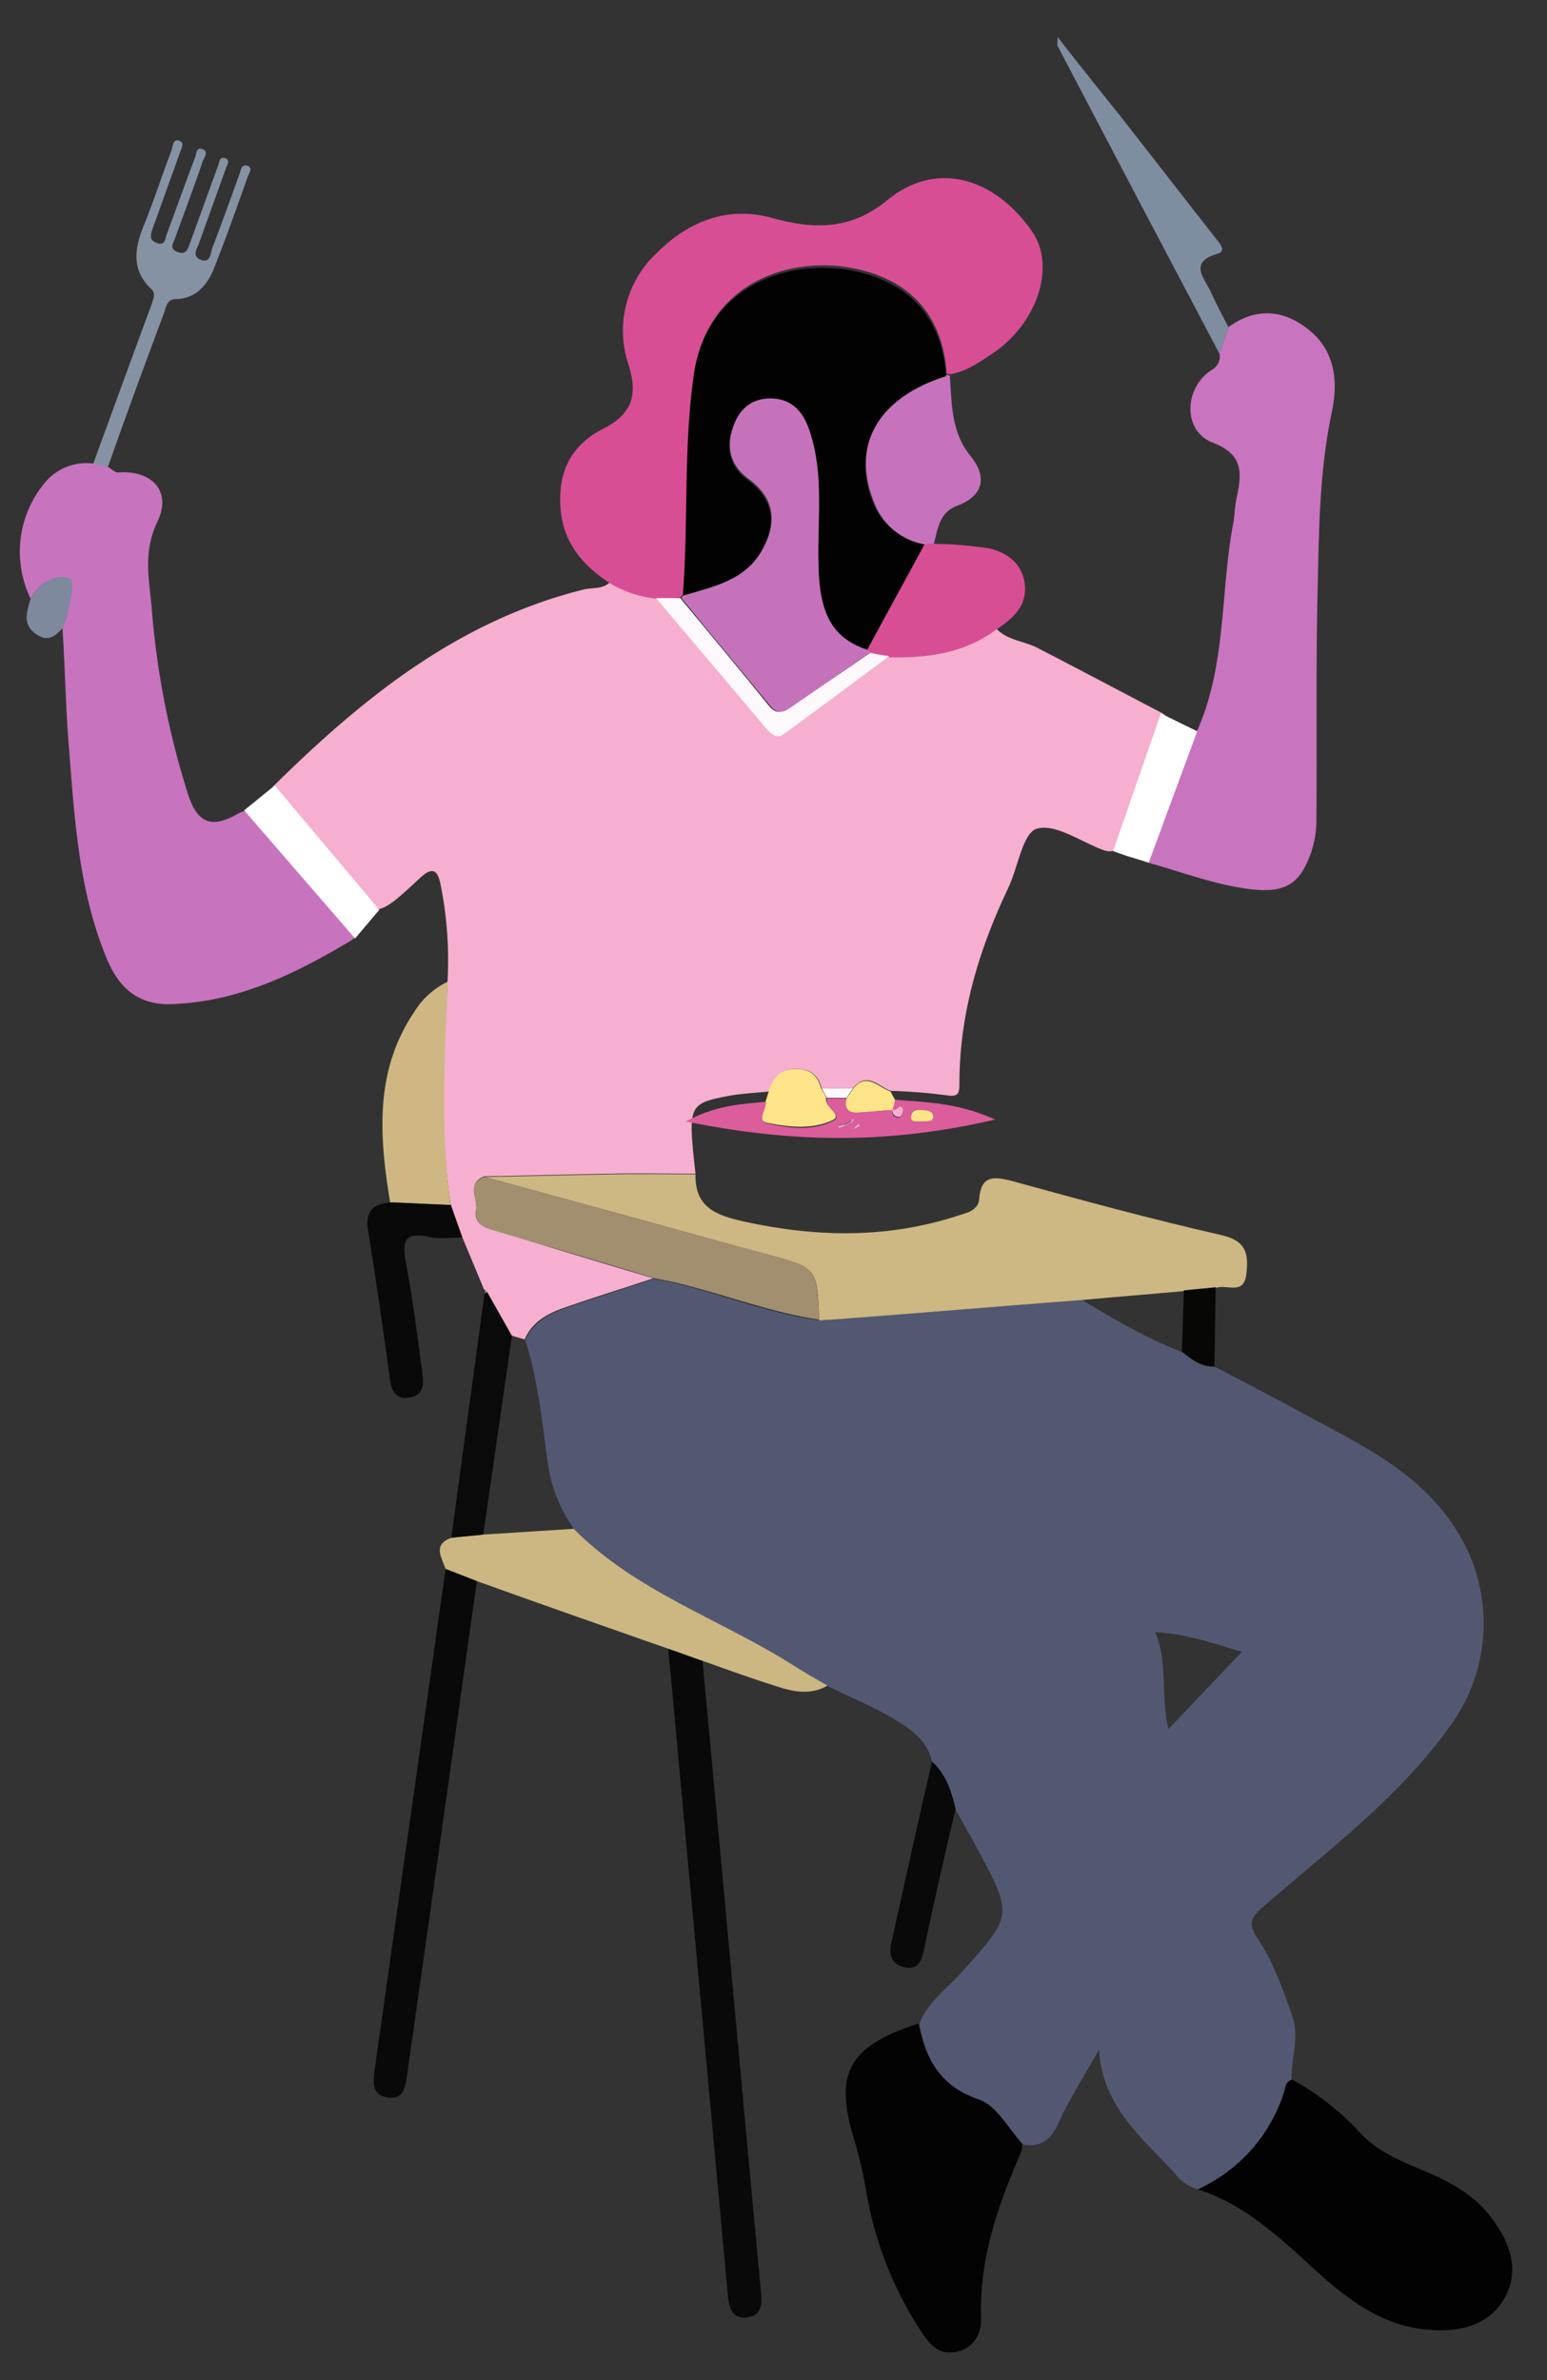 <svg id="Calque_1" data-name="Calque 1" xmlns="http://www.w3.org/2000/svg" viewBox="0 0 242.67 373.33"><rect x="0" y="0" width="242.67" height="373.33" fill="#333333" stroke="none"/><defs><style>.cls-1{fill:#535872;}.cls-2{fill:#f6afce;}.cls-3{fill:#c873be;}.cls-4{fill:#c974be;}.cls-5{fill:#d84e94;}.cls-6{fill:#cdb782;}.cls-7{fill:#020203;}.cls-8{fill:#030303;}.cls-9{fill:#090909;}.cls-10{fill:#ccb782;}.cls-11{fill:#c772bc;}.cls-12{fill:#ceb783;}.cls-13{fill:#8592a4;}.cls-14{fill:#7f8da0;}.cls-15{fill:#0a0a0a;}.cls-16{fill:#dc5d9b;}.cls-17{fill:#fee488;}.cls-18{fill:#070706;}.cls-19{fill:#7e899e;}.cls-20{fill:#a18f6f;}.cls-21{fill:#fdf8fb;}.cls-22{fill:#030203;}.cls-23{fill:#c672bb;}.cls-24{fill:#fff;}</style></defs><title>16-repas</title><path class="cls-1" d="M187.9,343.41a6.59,6.59,0,0,1-3.6-2.5c-5.2-5.6-11.4-10.6-11.9-19.4-2.2,3.9-4.6,7.6-6.4,11.6-1.2,2.6-2.7,3.7-5.5,3.3-2.3-2.4-4.2-6.1-6.9-7-6.2-2-8.3-6.3-9.4-11.9,1.3-3.5,4.4-5.6,6.7-8.2,7.9-8.8,8-8.8,2.6-19-1.2-2.2-2.4-4.3-3.6-6.5-.6-2.8-1.5-5.4-3.7-7.4-.6-3.2-3.1-5-5.5-6.5-3.4-2.1-7.2-3.6-10.8-5.4-1.9-1.1-3.8-2.3-5.7-3.4-11.4-7.1-24.5-11.4-34.1-21.2a23.17,23.17,0,0,1-4.2-10.7c-.9-6.4-1.5-12.8-3.5-19,1.1-2.5,3.3-3.9,5.7-4.8,4.8-1.7,9.7-3.2,14.5-4.8,1.6.3,3.1.6,4.6,1,7.1,1.8,13.9,4.5,21.2,5.5a12.1,12.1,0,0,0,1.9-.1c13.1-1,26.2-2.1,39.4-3.1,5.1,3,10.2,6.1,15.8,8.2,1.5,1.2,3,2.4,5.1,2.3,5,2.6,10,5.2,14.9,7.9,8.6,4.6,17.4,8.9,22.9,17.6a27.25,27.25,0,0,1-1.2,31.2c-8.1,11.2-19.1,19.3-29.3,28.2-1.8,1.6-2,2.6-.8,4.5,2.6,3.8,4.1,8.1,5.6,12.4,1.2,3.5-.2,6.7-.1,10.1-1.1.3-1,1.3-1.3,2.1A24.54,24.54,0,0,1,187.9,343.41Zm-4.6-72.2,11.5-12.1c-4.3-1.3-8.6-2.8-13.6-3.1C183.3,260.91,182,266,183.3,271.21Z"/><path class="cls-2" d="M102.5,200.51c-4.8,1.6-9.7,3.1-14.5,4.8-2.4.9-4.6,2.2-5.7,4.8l-2-.6-3.9-6.9c-.2-.1-.3-.3-.5-.4-1.1-2.7-2.3-5.5-3.4-8.2l-1.8-5.1c-1.8-11.6-1-23.3-.5-35a59.62,59.62,0,0,0-1.1-15.2c-.4-2-1.1-2.9-3.1-1.1-7.4,6.9-7.4,6.9-13.9-1.1-2.7-3.3-5.7-6.5-8.5-9.7-1-1.1-2-2.3-.5-3.7,13.9-13.7,28.8-25.7,48.3-30.6,1.4-.4,3.1,0,4.3-1.2a18.06,18.06,0,0,0,7.2,2.4c5.8,6.9,11.6,13.7,17.4,20.6.7.9,1.6,1.5,2.7.7,5.5-4,11-8.1,16.5-12.2,6,.1,11.7-.6,16.7-4.3,1.8,2,4.5,2,6.7,3.2,6.4,3.3,12.8,6.7,19.3,10.1,1.2.6,1,1.5.6,2.4-2.4,6-4.8,12-7.1,18-.5,1.3-1.4,1.6-2.7,1.1-3.5-1.3-7.5-4.2-10.4-3.3-2.2.7-2.9,6.1-4.5,9.4-4.6,9.7-7.6,19.7-7.6,30.6,0,1.5-.2,2.1-2,1.8a86.92,86.92,0,0,0-8.8-.7c-1.9-.7-3.7-3.1-5.9-.4h-4.9c-.5-1.7-1.3-2.8-3.4-3-2.8-.3-4,1.2-4.8,3.5-2,.2-4,.3-5.9.6-6.9,1.3-6.9,1.3-5.7,12.3-4.4,0-8.7-.1-13.1,0-6.7.1-13.3.3-20,.4-2.9,1.1-1,3.5-1.3,5.3-.4,1.6.7,2.6,2.4,3C85.5,195.41,94,198,102.5,200.51Z"/><path class="cls-3" d="M4.8,93.91a16.91,16.91,0,0,1,2.5-18.5,8.46,8.46,0,0,1,7.3-2.7,18.91,18.91,0,0,0,2.3.5c.5.3,1.1.9,1.6.9,5.3-.4,8.5,2.9,6.2,7.7s-1.3,9.1-.9,13.6a129.53,129.53,0,0,0,5.8,29.5c1.6,4.7,4.1,4.7,7.4,2.9,2.3-1.3,3.4-.7,4.9,1.2,4.3,5.2,8.7,10.2,13.1,15.2,1,1.1,1.6,2.4.1,3.3-8.7,5.2-17.6,9.6-28.1,10-5.5.2-8.5-2.7-10.4-7.5-4.3-10.6-4.9-21.7-5.8-32.9-.5-6.2-.6-12.4-1-18.6a19.06,19.06,0,0,0,1-3.4c.2-1.4.9-3.6.2-4.1-1.1-1-3-.2-4.4.7A8.17,8.17,0,0,0,4.8,93.91Z"/><path class="cls-4" d="M192.7,51.31c4.4-3.2,8.8-2.7,12.7.5s4.6,7.8,3.5,12.9c-1.9,9-2,18.2-2.2,27.4-.3,12.2-.1,24.4-.2,36.6a15.81,15.81,0,0,1-.9,5.2c-2,5.5-4.7,6.7-12.8,5-4.3-.9-8.4-2.4-12.7-3.6-1.5-.4-1.4-1.1-.9-2.3,2-4.6,3.4-9.6,6.1-13.8,7.5-11.5,5.8-24.9,8.2-37.4.2-1.2.2-2.5.5-3.8.8-3.8,1.1-6.7-3.8-8.6-4.7-1.8-4.5-8.6-.1-11.4a2.41,2.41,0,0,0,1.2-2.6C191.8,54.11,192.2,52.71,192.7,51.31Z"/><path class="cls-5" d="M102.9,93.91a18.06,18.06,0,0,1-7.2-2.4c-4.4-2.9-7.5-6.5-7.8-12.2-.3-5.5,1.8-9.5,6.6-12,4.4-2.2,5.7-5,4.1-10.1a16.61,16.61,0,0,1,4.4-17.5c4.9-4.9,11-7.5,18.2-5.5,6.5,1.8,12.3,1.9,18.1-2.9,7.5-6.1,16.6-3.6,22.6,5,3.8,5.5.8,14.5-6.3,19.2-2.1,1.4-4.1,2.8-6.6,3.2-.2,0-.3-.1-.5-.1-.6-9-5.6-14.7-14.5-16.5-10.3-2.1-23.1,2.4-25.1,16.5-1.6,11.5-.9,23.1-1.7,34.6l-.5.5A24.85,24.85,0,0,1,102.9,93.91Z"/><path class="cls-6" d="M76,184.61c6.7-.1,13.3-.3,20-.4,4.4-.1,8.7,0,13.1,0-.1,5.2,3.2,6.4,7.6,7.4,11.4,2.5,22.6,2.7,33.8-1,1.3-.4,3-.8,3.1-2.6.3-3.6,2.2-3.5,5-2.8,10.9,3,21.9,6,32.9,8.5,4,.9,4.4,2.9,4,6.2s-3.1,1.5-4.7,2.1c-1.7.2-3.4.3-5,.5-5.3.5-10.7.9-16,1.4-13.1,1-26.2,2.1-39.4,3.1-.6,0-1.3.1-1.9.1-.3-8.4-.4-8.3-8.5-10.4C105.3,192.61,90.6,188.61,76,184.61Z"/><path class="cls-7" d="M187.9,343.41a25.21,25.21,0,0,0,13.5-15.1c.3-.8.2-1.8,1.3-2.1a41.41,41.41,0,0,1,10.7,8.4c3,3.2,7,4.6,10.9,6.3,3.7,1.6,7.2,3.7,9.6,6.9,2.9,3.8,4.6,8.3,2.1,12.7s-7.4,5.4-12.2,4.9c-6.8-.6-12.1-4.5-16.9-8.8C201.2,351.41,195.6,345.91,187.9,343.41Z"/><path class="cls-8" d="M144.1,317.41c1.1,5.5,3.3,9.8,9.4,11.9,2.8.9,4.7,4.6,6.9,7-.1.4-.1.8-.2,1.2-3.6,8.3-6.6,16.7-6.3,26,.1,2.2-.9,4.8-3.9,5.4s-4.4-1.5-5.7-3.5a57.29,57.29,0,0,1-8.5-22.2,72.21,72.21,0,0,0-2.2-8.9C131.3,325.61,132.7,321,144.1,317.41Z"/><path class="cls-9" d="M110.2,260.51c3.1,33.1,6.1,66.2,9.2,99.4.2,1.8-.2,3.4-2.2,3.6-2.2.3-2.8-1.3-3-3.2-3-32.6-6-65.1-9-97.7-.1-1.4-.3-2.7-.4-4.1C106.6,259.21,108.4,259.91,110.2,260.51Z"/><path class="cls-10" d="M110.2,260.51c-1.8-.6-3.6-1.3-5.4-1.9-10-3.5-20-7-30-10.6-1.6-.6-3.3-1.3-4.9-1.9-.6-1.8-2.1-3.8.9-4.9,1.7-.2,3.3-.3,5-.5l14.2-.9c9.7,9.8,22.8,14.1,34.1,21.2,1.9,1.2,3.8,2.3,5.7,3.4-2.6,1.5-5.3,1-8,.1C118,263.31,114.1,261.91,110.2,260.51Z"/><path class="cls-9" d="M69.9,246.11c1.6.6,3.3,1.3,4.9,1.9q-5.4,38.55-10.9,77.2c-.3,1.9-.4,4.2-3.1,3.8s-2.2-2.7-2-4.6Z"/><path class="cls-11" d="M148.5,58.81c.2,0,.3.1.5.1.3,4.5.2,8.9,3.3,12.7,2.5,3.1,2.1,6.1-2.1,7.7-2.8,1-3.1,3.6-3.7,6-.5,0-1,.1-1.5.1a10.4,10.4,0,0,1-7.8-6.4C133.4,69.91,137.7,62.21,148.5,58.81Z"/><path class="cls-5" d="M145,85.41c.5,0,1-.1,1.5-.1a61.08,61.08,0,0,1,8.6.7c2.7.6,5.1,2.2,5.6,5.3.6,3.7-1.8,5.7-4.5,7.5-5,3.7-10.7,4.4-16.7,4.3-1-.2-2-.4-3-.5-.2-.1-.4-.3-.6-.4C139,96.51,142,90.91,145,85.41Z"/><path class="cls-12" d="M70.2,154c-.4,11.7-1.2,23.4.5,35-3.2-.1-6.3-.3-9.5-.4-1.7-10.3-2.5-20.6,3.8-29.9A12.49,12.49,0,0,1,70.2,154Z"/><path class="cls-13" d="M16.9,73.31a18.91,18.91,0,0,0-2.3-.5c3.1-8.5,6.2-17,9.3-25.4.2-.7.5-1.3-.1-2-3.1-2.9-2.8-6.2-1.3-9.9,1.6-3.9,2.9-8,4.4-11.9.2-.6.2-2,1.3-1.5.8.3.2,1.3,0,1.9L24,35.71c-.3.9-.8,1.9.6,2.4s1.3-.8,1.6-1.5c1.5-4,2.9-8,4.4-11.9.2-.6.2-1.7,1.2-1.3s.2,1.3,0,1.9c-1.4,4.1-2.9,8.1-4.4,12.2-.3.7-.8,1.5.4,2s1.6-.2,1.9-1.1c1.5-4.1,3-8.3,4.5-12.4.2-.5.2-1.5,1.1-1.2s.3,1.1.1,1.7l-4.2,11.7c-.3.8-1.1,1.9.2,2.5,1.6.7,1.6-.9,1.9-1.8,1.5-3.9,2.9-7.8,4.3-11.7.2-.6.3-1.5,1.2-1.2s.3,1.1.1,1.6c-1.7,4.8-3.4,9.6-5.3,14.4-1,2.6-2.8,4.8-5.9,4.9-1.5,0-1.6,1.1-1.9,2C22.8,56.91,19.8,65.11,16.9,73.31Z"/><path class="cls-14" d="M192.7,51.31c-.5,1.4-.9,2.8-1.4,4.2q-12.75-24.15-25.4-48.3c-.1-.2,0-.5,0-1.4,3.5,4.5,6.8,8.6,10,12.6l14.9,19.1c.6.7,1.6,1.9.2,2.3-4.4,1.2-2.3,3.6-1.2,5.7C190.7,47.51,191.7,49.41,192.7,51.31Z"/><path class="cls-9" d="M61.2,188.61c3.2.1,6.3.3,9.5.4l1.8,5.1c-1.8,0-3.6.3-5.2-.1-4.1-.9-4.2,1-3.6,4.2,1.1,5.8,1.8,11.7,2.6,17.5.2,1.7,0,3.1-2,3.5s-2.9-.9-3.1-2.7c-1.1-7.9-2.2-15.8-3.5-23.7C57.3,190,58.6,188.81,61.2,188.61Z"/><path class="cls-15" d="M75.8,240.71c-1.7.2-3.3.3-5,.5,1.7-12.8,3.5-25.6,5.2-38.3.1-.1.3-.1.4-.2l3.9,6.9C78.8,219.91,77.3,230.31,75.8,240.71Z"/><path class="cls-9" d="M146.2,276.31c2.2,2,3,4.6,3.7,7.4-1.7,7.3-3.4,14.6-4.9,21.9-.4,1.9-.9,3.4-3,3s-2.6-1.9-2.2-3.8C141.9,295.31,144,285.81,146.2,276.31Z"/><path class="cls-16" d="M140.4,172.51c4.8.4,9.7.4,15.7,3.1-16.7,3.9-31.8,3.7-48.5.3,4.8-2.6,8.7-2.7,12.6-3.1.3,1.2-1.5,3,.2,3.4,3.4.8,7.1,1.2,10.3-.4,1.7-.8-1.4-2.1-1-3.5h3.1c-.4,1.6.4,2.3,1.8,2.2,1.8-.1,3.6-.3,5.4-.4-.2,1,.5,1.2,1.2,1.2a2.23,2.23,0,0,0,.4-1.3c-.5-1-1,.7-1.7.1A14.24,14.24,0,0,0,140.4,172.51Zm-6.8,3.5c.1-.2.2-.3.3-.5a.35.35,0,0,1-.1-.2,2.19,2.19,0,0,1-.3.5c-.3.2-.6.3-.9.5s-.7.1-1,.2a.37.37,0,0,0,.1.3c.4-.1.7-.3,1.1-.4A2,2,0,0,0,133.6,176Zm.5,1c.3-.1.5-.3.8-.4-.1-.1-.1-.2-.2-.3a4.35,4.35,0,0,1-.7.6c-.1.1-.1.2-.2.3C133.9,177.11,134,177.11,134.1,177Zm10.5-1.1c.6-.1,1.7.2,1.8-.7.1-1.1-1-1-1.8-1.1s-1.8.1-1.7,1.1S144,175.81,144.6,175.91Z"/><path class="cls-17" d="M129.6,172.21c-.4,1.4,2.7,2.7,1,3.5-3.2,1.5-6.9,1.1-10.3.4-1.7-.4.1-2.2-.2-3.4.2-.5.3-1,.5-1.5.7-2.3,1.9-3.7,4.8-3.5,2.1.2,2.9,1.3,3.4,3A10.93,10.93,0,0,1,129.6,172.21Z"/><path class="cls-18" d="M185.7,202.41c1.7-.2,3.4-.3,5-.5-.1,4.1-.1,8.3-.2,12.4-2.1.1-3.6-1.1-5.1-2.3Z"/><path class="cls-19" d="M4.8,93.91a8.65,8.65,0,0,1,1.9-2.3c1.3-.8,3.2-1.6,4.4-.7.6.6,0,2.7-.2,4.1-.2,1.1-.7,2.3-1,3.4-1.1,1.3-2.3,2.3-4,1.2C3.4,98.11,4.2,96,4.8,93.91Z"/><path class="cls-17" d="M140.4,172.51a12.44,12.44,0,0,1-.4,1.6h0c-1.8.1-3.6.3-5.4.4-1.5.1-2.2-.6-1.8-2.2.3-.5.7-1,1-1.5,2.1-2.7,3.9-.3,5.9.4C139.9,171.61,140.1,172,140.4,172.51Z"/><path class="cls-13" d="M76.5,202.71a.52.52,0,0,0-.4.2,1.27,1.27,0,0,0-.1-.6A2.18,2.18,0,0,0,76.5,202.71Z"/><path class="cls-20" d="M76,184.61c14.7,4,29.3,8.1,44,12,8.1,2.2,8.1,2.1,8.5,10.4-7.3-1.1-14.1-3.7-21.2-5.5-1.5-.4-3.1-.7-4.6-1-8.5-2.6-17-5.1-25.6-7.6-1.6-.5-2.7-1.4-2.4-3C75,188.11,73,185.71,76,184.61Z"/><path class="cls-21" d="M136.5,102.41c1,.2,2,.4,3,.5-5.5,4.1-11,8.2-16.5,12.2-1.1.8-1.9.2-2.7-.7-5.8-6.9-11.6-13.7-17.4-20.6h3.8c4.7,5.7,9.4,11.3,14,17,1,1.2,2,1,3.1.2C128,108.21,132.3,105.31,136.5,102.41Z"/><path class="cls-21" d="M133.8,170.71c-.3.5-.7,1-1,1.5h-3.1c-.3-.5-.5-1-.8-1.5Z"/><path class="cls-22" d="M145,85.41c-3,5.6-6.1,11.1-9.1,16.7-5.4-1.9-7.5-5.6-7.6-13.4-.1-7,.9-14.1-1.4-20.9-1-3.1-2.9-5.2-6.4-5.1-2.9.1-4.7,1.8-5.6,4.5a6.63,6.63,0,0,0,2.4,8.1c4,3,4.6,6.7,2.3,10.9-2.7,5-7.7,6-12.5,7.4.9-11.5.1-23.1,1.7-34.6,1.9-14.1,14.8-18.6,25.1-16.5,8.9,1.8,13.9,7.5,14.5,16.5-10.8,3.4-15.1,11.1-11.3,20.2A10.91,10.91,0,0,0,145,85.41Z"/><path class="cls-23" d="M107.2,93.41C112,92,117.1,91,119.7,86c2.3-4.3,1.7-8-2.3-10.9-2.8-2.1-3.5-4.8-2.4-8.1.9-2.7,2.7-4.4,5.6-4.5,3.5-.1,5.4,2,6.4,5.1,2.3,6.8,1.2,13.9,1.4,20.9.1,7.8,2.2,11.6,7.6,13.4.2.1.4.3.6.4L124,111c-1.1.8-2.1,1-3.1-.2-4.7-5.7-9.4-11.3-14-17C106.9,93.71,107,93.61,107.2,93.41Z"/><path class="cls-17" d="M144.6,175.91c-.6-.1-1.7.3-1.7-.7s.9-1.2,1.7-1.1,1.8,0,1.8,1.1C146.3,176.11,145.3,175.81,144.6,175.91Z"/><path class="cls-2" d="M140,174h0c.6.6,1.1-1.1,1.6-.1.2.3-.3,1.3-.4,1.3C140.6,175.21,139.9,175,140,174Z"/><path class="cls-2" d="M132.7,176.51c-.4.1-.7.3-1.1.4a.37.37,0,0,0-.1-.3c.3-.1.7-.1,1-.2A.35.35,0,0,1,132.7,176.51Z"/><path class="cls-2" d="M134,176.91a4.35,4.35,0,0,1,.7-.6c.1.1.1.2.2.3-.3.1-.5.3-.8.4Z"/><path class="cls-2" d="M133.5,175.91a2.19,2.19,0,0,1,.3-.5c0,.1.1.1.1.2s-.2.3-.3.5A.35.35,0,0,0,133.5,175.91Z"/><path class="cls-2" d="M132.6,176.41c.3-.2.6-.3.9-.5l.1.1c-.3.2-.6.3-.9.5Z"/><path class="cls-2" d="M134.1,177c-.1.1-.2.1-.3.2.1-.1.1-.2.2-.3Z"/><polygon class="cls-24" points="38.3 127.11 43.1 123.21 59.5 142.71 55.7 147.21 38.3 127.11"/><polygon class="cls-24" points="176.9 134.31 180.2 135.31 187.8 114.71 182.1 111.91 174.6 133.51 176.9 134.31"/></svg>